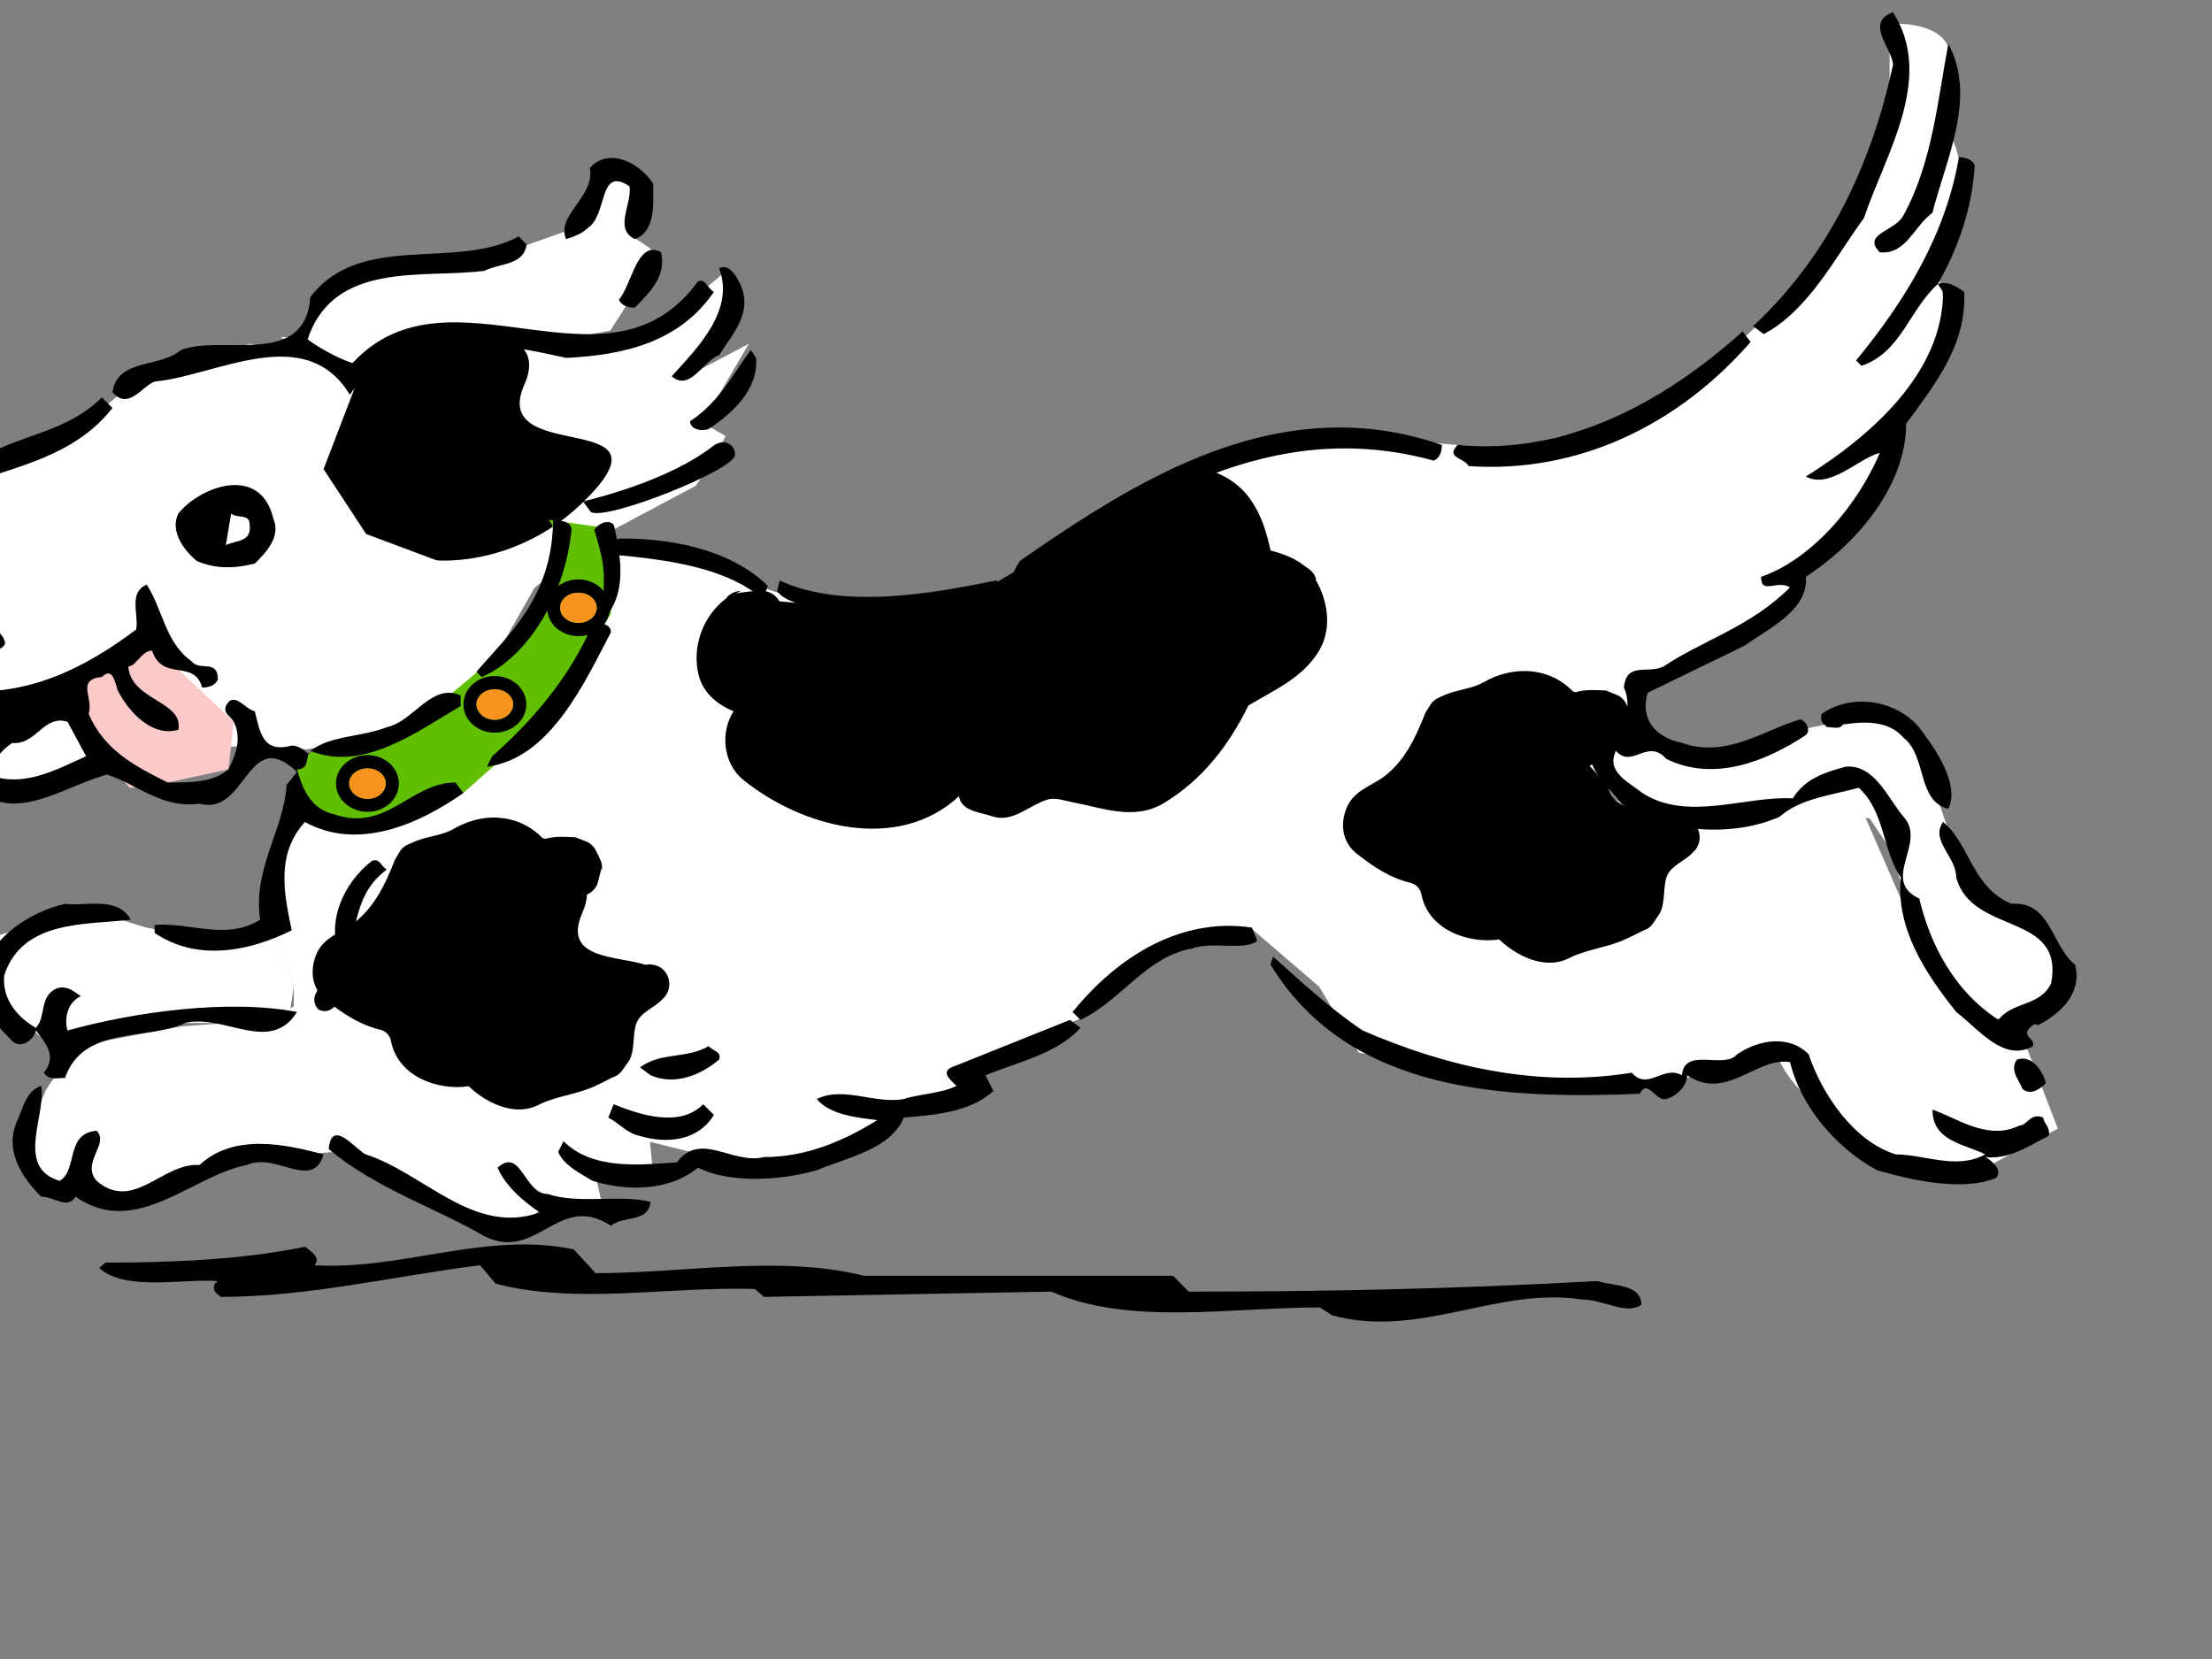 <?xml version="1.0"?><svg width="640" height="480" xmlns="http://www.w3.org/2000/svg" xmlns:xlink="http://www.w3.org/1999/xlink">
 <rect width="100%" height="100%" fill="#808080" stroke="none"/>
 <title>playful pup</title>
 <g>
  <title>Layer 1</title>
  <g id="g633">
   <defs>
    <path d="m357.364,55.602c0,0 -3.837,3.14 -2.791,6.28c1.047,3.14 -0.698,6.978 4.535,9.42c5.235,2.442 2.443,3.14 7.327,3.489c4.886,0.349 -3.488,-10.466 -3.488,-10.466l-2.023,-8.076c0,0 -1.466,-1.344 -2.512,-0.995" id="XMLID_63_"/>
   </defs>
   <clipPath id="XMLID_96_">
    <use height="385.152" width="548.514" y="0" x="0" id="use639" xlink:href="#XMLID_63_"/>
   </clipPath>
  </g>
  <path fill="#ffffff" id="path13" d="m547.656,6.88c-0.591,0.019 -0.933,0.039 -0.933,0.039l0,34.36l-21.922,37.197l-41.978,40.074l-46.759,11.466l-43.883,-3.848c-19.078,-6.677 -69.627,23.851 -72.49,22.894c-2.863,-0.952 2.837,0.972 2.837,0.972l-30.512,18.113l-44.854,10.495l-35.293,-11.427l-2.05,-3.004l-12.821,-3.156l-19.509,-2.585l-0.912,13.487l-4.781,10.495l-18.113,28.646l-35.293,24.798l-32.455,0l-4.742,13.332l-1.943,21.961l5.753,14.304l0,5.714l-6.685,3.848l-25.77,1.905l-30.512,5.714l-8.59,12.399l-6.685,15.275l1.905,8.59l10.495,6.647l8.59,-13.332l-2.876,8.59l4.781,5.714l9.562,0.972l28.607,-14.343l19.085,0.972l10.495,-0.972l23.826,11.466l27.674,11.466l10.495,-8.59l15.275,2.837l-2.876,-12.399l17.18,1.905l-0.933,-9.523l26.703,6.685l30.512,-3.848l13.371,-10.495l18.113,-7.618l8.59,-8.59l28.607,-12.399l22.932,-20.017l24.798,-5.753l20.017,17.18l11.466,19.085l43.883,7.618l41.006,1.943l36.264,-8.59c6.675,18.126 44.816,35.293 44.816,35.293l15.275,-2.876l8.59,-4.781l12.399,-6.647l-9.523,-24.798l-17.18,-10.533l-17.18,-27.636l-16.208,-37.236l-10.495,3.848l-24.798,6.685c0,0 -26.711,-1.935 -33.388,-5.753c-6.68,-3.817 -2.876,-18.113 -2.876,-18.113l7.618,-6.685l0.972,-7.618l18.113,-6.685l27.674,-20.017l-0.933,-5.753l22.894,-20.017l8.551,-24.798c19.2,-19.2 13.602,-37.7 11.894,-42.017c12.58,-23.805 4.353,-39.102 4.353,-39.102l-4.781,1.905c0,0 -0.962,-2.848 3.809,-20.017c4.173,-15.023 -12.112,-15.444 -16.247,-15.314zm-337.691,71.596l-19.085,16.208l-24.798,5.753l-16.208,-2.876l-20.989,-3.809l-29.579,14.304l-5.714,-2.876l-20.989,-5.714l-27.674,5.714l-20.017,17.18l-45.826,18.152c0.402,15.32 -9.252,23.217 -17.141,32.416l1.905,11.466l13.332,11.427l16.247,9.562l2.837,8.551l-2.837,11.466l14.304,5.714l20.017,-14.304l45.787,-0.933l15.275,0.933l23.865,-4.781l25.731,-13.332l16.247,-28.646l18.113,-14.304l28.607,-15.237l3.809,-5.753l4.781,-8.59l-6.685,-3.809l13.371,-22.894l-18.113,9.562l11.427,-14.343l0,-16.208z"/>
  <path fill="#000000" id="path15" d="m131.478,95.384c-9.885,-0.058 -19.434,1.594 -19.434,1.594l-6.102,6.647l-12.321,32.105l12.321,18.774l20.367,7.618c0,0 25.438,2.527 45.787,-20.367c20.354,-22.895 -30.547,-7.617 -20.367,-30.512c5.723,-12.878 -7.541,-15.783 -20.251,-15.858zm211.018,39.374c-3.161,-0.057 -5.687,2.478 -5.753,5.636c0,0.367 0.052,0.779 0.117,1.127l-11.389,4.703l-38.169,22.894l-32.494,7.579l-29.307,-2.721c-0.975,-1.766 -2.779,-2.993 -4.936,-2.993c-2.565,-0.115 -5.189,0.347 -7.696,0.7l1.516,-0.7c-1.55,-0 -3.009,0.708 -4.081,1.788l0,0.194c-6.912,5.127 -10.273,14.19 -8.124,22.544c1.312,4.884 5.173,8.293 10.067,10.261c-3.998,6.253 -2.946,15.252 2.837,19.901c17.235,13.833 44.734,21.041 62.384,4.703c0.596,4.359 6.346,4.657 9.562,5.791c5.846,2.021 10.527,-3.053 15.897,-4.781c2.204,-0.722 4.594,0.149 6.919,0.622c9.182,1.731 18.254,5.537 26.897,0.35c11.214,-6.74 18.906,-16.885 24.448,-28.219c7.276,-4.405 15.344,-7.763 20.173,-15.392c4.115,-6.387 2.992,-14.67 -0.7,-20.989l0.117,-0.194c-0.353,-1.37 -1.298,-2.452 -2.488,-3.226l-0.777,-0.544c-2.86,-2.332 -6.39,-3.609 -9.911,-4.509c-1.069,-5.121 -2.595,-10.061 -5.636,-14.537c-4.353,-6.497 -12.025,-9.683 -19.473,-9.989zm98.687,59.391c-3.995,-0.032 -8.114,1.058 -11.894,3.226c-3.462,2.023 -8.038,2.119 -11.855,3.965l-0.933,0.428c-1.077,0.418 -2.086,1.204 -2.682,2.216l-1.438,2.293c-2.62,6.735 -5.627,13.306 -11.35,17.957c-4.233,3.459 -9.988,4.279 -11.894,10.844c-1.31,4.408 -0.349,8.929 3.343,11.855c4.894,3.872 9.642,7.055 15.781,8.551c1.55,0.413 2.695,1.715 2.993,3.265c1.969,10.314 13.558,14.37 22.505,13.06c5.244,5.007 13.434,8.819 20.056,5.48c5.247,-2.682 11.017,-3.039 16.325,-5.48c1.668,-0.777 3.248,-1.477 4.859,-2.371l0.855,-0.35c0.952,-0.361 1.733,-0.954 2.332,-1.788l2.138,-3.187c1.55,-3.339 0.794,-7.058 1.866,-10.339c1.135,-3.396 5.231,-4.532 7.618,-7.152c2.384,-2.089 2.606,-5.736 0.583,-8.124c-1.409,-1.606 -3.526,-2.166 -5.48,-1.788c-8.211,-2.698 -24.349,-1.437 -18.268,-15.12c0.875,-1.968 1.268,-3.703 1.283,-5.247c1.373,-0.573 2.496,-1.629 3.071,-3.148c0.353,-1.43 0.772,-2.845 1.127,-4.276l0.155,0.272c0.123,-0.957 -0.006,-1.946 -0.428,-2.837l-0.583,-1.283c-0.06,-0.118 -0.134,-0.238 -0.194,-0.35l-0.583,-1.166c-0.476,-0.957 -1.339,-1.796 -2.293,-2.332l-3.537,-1.438c-2.737,-0.118 -5.536,-0.358 -8.279,0.35l-0.428,0.155l-0.855,-0.233c-3.793,-3.957 -8.779,-5.867 -13.915,-5.908zm-297.695,42.406c-0.713,-0.021 -1.42,-0.013 -2.138,0.039c-3.446,0.25 -6.942,1.408 -10.184,3.265c-3.462,2.026 -8.041,2.086 -11.855,3.926l-0.972,0.428c-1.08,0.421 -2.047,1.126 -2.643,2.138l-1.438,2.41c-2.619,6.732 -5.663,13.27 -11.389,17.918c-4.233,3.462 -9.949,4.282 -11.855,10.844c-1.307,4.408 -0.351,8.971 3.343,11.894c4.894,3.872 9.645,7.058 15.781,8.551c1.55,0.413 2.695,1.681 2.993,3.226c1.969,10.314 13.522,14.408 22.466,13.099c5.247,5.007 13.473,8.783 20.095,5.442c5.247,-2.68 11.017,-3 16.325,-5.442c1.671,-0.774 3.248,-1.518 4.859,-2.41l0.855,-0.35c0.954,-0.361 1.731,-1.029 2.332,-1.866l2.138,-3.071c1.548,-3.341 0.791,-7.061 1.866,-10.339c1.135,-3.399 5.231,-4.571 7.618,-7.191c2.384,-2.089 2.606,-5.739 0.583,-8.124c-1.407,-1.606 -3.526,-2.166 -5.48,-1.788c-8.211,-2.698 -24.347,-1.435 -18.268,-15.12c0.875,-1.968 1.268,-3.664 1.283,-5.208c1.373,-0.573 2.493,-1.631 3.071,-3.148c0.353,-1.43 0.772,-2.926 1.127,-4.353l0.155,0.311c0.123,-0.954 -0.006,-1.913 -0.428,-2.799l-0.583,-1.283c-0.057,-0.12 -0.134,-0.232 -0.194,-0.35l-0.583,-1.205c-0.476,-0.954 -1.375,-1.838 -2.332,-2.371l-3.498,-1.36c-2.737,-0.12 -5.536,-0.397 -8.279,0.311l-0.428,0.117l-0.855,-0.194c-3.686,-3.848 -8.495,-5.799 -13.487,-5.947z"/>
  <path fill="#ffffff" id="path19" d="m175.644,49.868l-9.562,16.208l-16.208,5.714l-15.275,3.848l-17.18,1.905l-20.989,6.647l-8.59,13.371l-6.647,0l18.113,11.466l11.466,-8.59l22.894,-6.685l27.636,4.781l15.275,-2.876l13.371,-20.989l-1.905,-2.876l-5.753,-3.809l0,-16.208l-6.647,-1.905zm-208.647,126.906c-1.096,0.126 -2.138,0.602 -3.032,1.36c-2.439,2.032 -2.684,5.659 -0.661,8.046c5.13,7.809 12.675,13.757 22.155,15.781c5.545,1.195 10.864,1.151 16.286,0.194c13.237,-2.382 26.41,-5.867 36.964,-14.032c2.447,-2.086 2.687,-5.643 0.661,-8.085c-2.086,-2.387 -5.7,-2.651 -8.085,-0.622c-8.047,6.557 -18.554,8.178 -28.335,11.155c-4.531,1.375 -9.537,0.892 -14.42,0.233c-7.279,-1.014 -12.647,-6.211 -16.519,-12.049c-1.27,-1.531 -3.188,-2.193 -5.014,-1.982zm573.079,30.512l-23.865,4.742l-20.017,9.562l-19.085,-8.59l-4.781,0.933l-12.399,7.657l10.495,11.427l17.18,2.876l21.922,2.876l18.113,-4.781l13.371,2.876l5.714,8.551l8.59,25.77l19.084,23.865l13.371,-0.972l10.495,-12.399l-7.657,-14.304l-17.141,-7.618l-9.562,-19.084l-9.523,-27.674l-14.304,-5.714zm-522.9,1.205c-5.135,0.207 -7.633,7.12 -13.643,6.452c-2.291,1.529 -7.638,6.133 -4.587,9.95c9.16,2.291 17.57,-2.288 25.964,-6.102l-5.364,-9.95c-0.859,-0.286 -1.637,-0.379 -2.371,-0.35zm69.73,23.593l-8.59,29.579l0,6.647l8.59,-36.226zm-8.59,36.226l-18.113,3.848l-18.152,-3.848l-15.237,-4.742l-29.579,7.618l-0.972,15.275l15.275,13.332l10.495,2.876l25.77,-6.685l20.989,0l14.304,1.905l1.905,-12.399l-6.685,-17.18z"/>
  <path fill="#5fbf00" id="path41" d="m85.949,219.041l35.615,-11.449c0,0 35.618,-25.424 38.161,-40.703c2.546,-15.277 -1.271,-16.54 -1.271,-16.54l17.809,2.543l0.509,24.666l-19.586,31.311l-23.149,20.587l-21.372,9.939l-24.42,-1.542l-2.291,-15.266"/>
  <polyline fill="#fac9c8" id="polyline623" points="19.805,197.42 39.394,182.141 67.634,208.852 66.106,222.587 48.554,226.404 37.611,227.949 19.554,208.852 "/>
  <path id="path729" d="m547.694,3.537c-8.397,3.052 0,10.698 0,15.275c-6.103,28.238 -18.328,54.955 -40.462,75.561l3.071,2.293c12.977,-6.869 20.604,-22.131 28.996,-33.583c6.108,-18.315 20.607,-40.467 8.396,-59.547zm16.014,9.173c-3.057,16.032 -4.588,34.331 -12.982,49.596c-2.289,4.58 -12.181,5.349 -6.841,10.689c7.632,0.763 9.894,-7.61 15.237,-11.427c3.817,-15.263 12.984,-33.592 4.586,-48.858zm3.071,32.805c-3.814,22.137 -15.273,41.218 -29.773,58.769l1.555,1.555c11.449,-3.814 13.722,-16.039 22.116,-23.671c6.106,-10.686 9.923,-22.148 10.689,-34.36c-0.765,-1.528 -2.303,-2.301 -4.586,-2.293zm-6.102,36.653l1.516,2.293c0,23.658 -21.367,41.954 -39.685,53.406c6.869,3.814 15.275,-5.31 21.378,-6.841c-6.106,14.5 -19.094,30.533 -34.36,35.876c0,5.343 4.581,0.738 8.396,3.032c-11.446,11.446 -25.163,15.262 -36.614,22.894c-4.58,2.286 -10.706,-1.529 -11.466,6.102c2.286,4.577 0.768,12.236 -3.809,16.053l-1.516,-1.555c-1.529,-1.529 -3.821,-0.746 -4.586,0.777c-1.523,8.394 5.359,12.967 9.173,18.307c12.211,8.4 32.05,9.915 45.787,3.809c6.103,-5.34 14.499,-6.107 22.894,-8.396c7.632,6.869 6.862,18.33 12.205,25.964c-1.528,14.497 6.857,27.459 16.014,38.908c6.872,5.34 13.758,14.53 22.155,9.95c0.76,-2.289 -2.281,-2.295 -1.516,-4.586c0.765,-0.768 1.509,-2.318 3.032,-1.555c6.108,-3.057 12.983,-9.135 10.689,-17.53c-6.863,-5.337 -6.856,-18.332 -18.307,-17.569c-11.449,-4.58 -12.228,-17.568 -19.862,-23.671c-3.817,5.346 3.809,9.947 3.809,16.053c4.575,16.789 31.295,9.903 27.48,30.512c-3.055,6.863 -11.422,5.349 -15.237,10.689c-12.974,-8.394 -19.881,-22.124 -22.932,-35.098c-11.449,-5.343 2.324,-16.039 -4.548,-23.671c-4.58,-5.34 -8.394,-15.261 -16.791,-14.498c-5.343,1.529 -11.458,3.067 -15.275,9.173c-13.743,-0.766 -30.517,6.84 -43.494,-1.555c-3.814,-3.052 -10.709,-6.099 -7.657,-12.205c4.58,5.34 9.158,-3.813 14.498,2.293c13.74,6.866 29.014,0.755 40.462,-6.88c1.523,-1.529 0.013,-3.782 -1.516,-4.548c-10.686,3.054 -21.383,11.421 -34.36,6.841c-7.631,-1.529 -12.203,-6.869 -9.912,-14.498l28.219,-13.721c6.109,-4.577 18.332,-9.939 17.569,-19.862c15.263,-9.92 28.996,-26.714 28.996,-44.271c8.397,-11.446 17.554,-22.867 16.791,-38.13c-3.054,-2.291 -5.33,-3.056 -7.618,-2.293zm-384.178,-36.459c-2.135,0.101 -4.161,0.967 -5.83,2.876c1.526,8.392 -9.931,13.732 -6.88,20.6c2.286,-0.763 4.579,-1.545 6.102,-3.071c6.108,-3.82 3.084,-18.305 12.244,-12.205c0.763,5.346 -4.593,12.227 1.516,15.275c6.103,-2.289 5.325,-9.905 5.325,-16.014c-2.624,-4.196 -7.78,-7.685 -12.477,-7.463zm-26.431,22.699c-18.315,9.926 -45.785,-1.512 -60.285,17.569c-1.523,20.606 -25.219,10.695 -37.431,15.275c-6.106,5.34 -18.297,2.282 -19.823,12.205c4.58,5.34 8.388,-1.542 12.205,-3.071c17.554,-1.52 43.504,-17.557 56.476,3.809c14.5,-20.603 41.97,-15.23 62.579,-10.65c16.789,-0.768 32.833,-4.584 42.755,-19.085c-2.291,-1.523 -2.301,-3.831 -4.587,-3.071c-25.949,35.875 -71.73,-6.855 -99.97,23.671c-4.583,-1.528 -9.928,-4.594 -12.982,-6.88c7.632,-22.897 33.599,-17.534 51.151,-19.823c4.58,-2.294 11.439,-1.554 12.205,-7.657l-2.293,-2.293zm38.869,3.887c-4.948,-0.011 -6.535,10.449 -9.873,14.459c0.763,1.523 2.295,2.254 4.587,2.254c4.575,-4.577 9.141,-9.145 7.618,-16.014c-0.859,-0.477 -1.625,-0.698 -2.332,-0.7zm20.251,4.975c-0.357,0.018 -0.745,0.12 -1.127,0.311c4.583,12.212 -6.086,22.889 -13.721,31.289c5.34,4.577 9.141,-4.571 13.721,-6.102c3.817,-6.1 9.92,-12.203 6.102,-20.6c-0.667,-1.333 -2.48,-5.022 -4.975,-4.897zm295.013,18.618c-22.9,20.606 -51.149,35.898 -82.44,32.844c-3.817,3.817 2.31,3.816 3.071,6.102c32.054,2.289 61.054,-12.218 81.663,-35.876l-2.293,-3.071zm-286.967,5.364c-4.577,6.103 -9.174,15.26 -17.569,20.6c-0,2.291 3.075,3.059 5.364,2.293c6.869,-4.58 14.484,-11.438 13.721,-20.6l-1.516,-2.293zm-187.774,13.721c-9.92,9.923 -22.899,10.685 -33.583,16.791c-11.449,7.632 -26.681,3.808 -38.13,9.911c-4.58,3.052 -10.709,9.95 -7.657,16.053c-2.294,9.917 12.23,10.677 9.173,20.6c4.58,12.209 14.496,26.723 28.996,27.48c6.103,6.106 3.044,13.707 3.809,21.339c11.449,12.214 26.735,0.02 38.946,-3.032c9.16,3.052 16.014,9.924 26.703,8.396c13.737,3.814 13.718,-22.913 28.219,-9.173l-3.032,3.809c-0.766,12.972 -9.907,24.443 -7.618,38.946c-9.92,6.106 -19.868,0.753 -30.551,1.516l0,2.293c12.214,8.394 27.473,5.362 39.685,-0.738c-2.291,-10.686 -4.588,-22.165 3.809,-31.328c15.263,8.397 32.849,0.764 45.826,-8.396l-2.293,-3.032c-12.972,0 -19.871,14.516 -35.137,9.173c-6.869,-1.526 -9.16,-7.637 -10.689,-12.982c3.56,0 2.504,-3.327 3.576,-5.014c-0.165,0.147 -0.348,0.27 -0.505,0.428c-1.526,-1.523 -3.061,-2.293 -4.587,-2.293c-8.397,2.286 -9.16,-3.806 -10.689,-9.911c-3.052,-0.76 -6.107,-6.099 -8.396,-1.516c-0.763,2.289 1.53,3.016 2.293,4.548c2.289,4.575 0.776,9.179 -1.516,13.759c-4.575,3.817 -10.7,3.809 -17.569,3.809c-9.163,-4.58 -18.314,-9.179 -22.894,-19.862c1.528,-4.583 -3.786,-9.923 3.848,-10.689c3.051,-3.052 3.785,1.559 4.548,3.848c3.051,6.106 9.937,13.716 17.569,11.427c1.528,-8.394 -13.735,-8.384 -14.498,-18.307c2.289,0 3.828,-4.587 6.88,-4.587c3.051,9.157 12.212,2.294 14.498,10.689c2.291,-0 3.785,-0.77 4.548,-2.293c-0,-6.109 -5.327,-2.276 -7.618,-5.325c-7.634,-5.337 -8.408,-15.284 -12.982,-22.155c-5.343,2.289 -2.266,8.399 -3.032,12.982c-15.266,11.449 -32.058,19.857 -52.667,17.569c-9.157,-2.289 -15.26,-9.16 -20.6,-16.791c-6.109,-11.449 9.153,-12.206 12.205,-20.6c1.528,-5.346 5.343,-12.247 0,-16.83c17.557,-9.917 40.446,-9.884 54.183,-27.441l-3.071,-3.071zm358.058,8.707c-34.312,-0.004 -65.038,19.551 -92.469,38.635c-0.76,1.523 -3.03,3.814 -0.738,6.102c35.872,-22.9 73.25,-48.109 120.57,-35.137c1.528,-0.76 2.293,-2.259 2.293,-4.548c-10.183,-3.506 -20.049,-5.052 -29.657,-5.053zm-178.252,4.276c-0.931,-0.014 -1.955,0.32 -2.993,1.127c-12.978,10.09 -34.077,15.086 -37.586,16.014l2.293,3.071c4.585,2.508 40.895,-11.945 41.667,-16.403c0.199,-2.063 -1.334,-3.779 -3.382,-3.809zm-84.384,3.032c-3.054,2.289 -8.396,2.297 -8.396,6.88c3.817,0.763 6.857,-0.758 9.911,-1.516c7.631,0 13.739,7.616 19.085,5.325c-3.054,-9.157 -12.969,-8.4 -20.6,-10.689zm-156.446,17.569l5.325,1.516l-0.777,4.586c-3.817,0.766 -6.87,-0.755 -8.396,-3.809l3.848,0l0,-2.293zm191.584,2.06c-0.217,22.269 -12.998,33.047 -22.155,43.727l1.516,1.516c7.249,-3.026 14.085,-10.027 18.968,-19.201c0.439,4.264 4.38,7.385 8.979,7.385c0.928,0 1.863,-0.11 2.721,-0.35c-6.267,13.256 -16.299,25.178 -27.636,35.098l-1.516,3.032c18.317,-2.289 28.244,-24.405 35.876,-38.908c0,-1.186 -0.836,-1.957 -1.943,-2.332c0.778,-0.988 1.293,-2.156 1.516,-3.42c3.725,-5.937 4.164,-13.095 1.283,-25.187c-0.502,-0.696 -1.237,-0.969 -2.021,-0.933c-1.306,0.06 -2.772,0.951 -3.654,2.177c2.535,8.982 2.896,9.956 2.721,17.763c-1.696,-2.039 -4.41,-3.343 -7.346,-3.343c-2.184,0 -4.2,0.702 -5.791,1.905c1.952,-5.174 3.327,-10.783 3.848,-16.636c-0.763,-2.291 -3.07,-2.291 -5.364,-2.293zm65.57,17.362l-0.777,3.032c2.289,3.057 6.116,3.075 9.173,5.364c16.789,4.58 38.893,3.798 54.921,-3.071c1.526,-1.526 1.553,-4.565 -0.738,-5.325c-19.08,3.817 -44.261,8.397 -62.579,0zm-237.253,0.828c-1.158,0.126 -2.271,0.891 -3.148,2.643c0.763,0 1.555,0.753 1.555,1.516c2.294,1.526 6.081,2.301 6.841,-1.516c-1.286,-1.287 -3.031,-2.578 -4.742,-2.643c-0.166,-0.006 -0.34,-0.018 -0.505,0zm178.99,2.682c3.071,-0 5.325,2.056 5.325,4.353c-0,2.298 -2.254,4.392 -5.325,4.392c-3.071,0 -5.286,-2.094 -5.286,-4.392c-0,-2.298 2.215,-4.353 5.286,-4.353zm-187.891,7.657c-1.655,0.033 -2.868,1.1 -1.866,3.77c0.76,2.291 3.075,3.032 5.364,3.032c0.763,-0.766 2.279,-1.503 1.516,-3.032c0,-2.146 -2.886,-3.812 -5.014,-3.77zm17.141,2.993c-1.812,0.191 -3.373,1.519 -2.993,3.809c1.528,1.523 3.075,3.822 5.364,2.293c1.528,-0.763 3.056,-1.506 2.293,-3.032c-0.763,-2.29 -2.852,-3.262 -4.664,-3.071zm146.574,13.449c-4.876,0 -9.056,3.546 -9.056,8.201c0,4.655 4.181,8.201 9.056,8.201c4.876,-0 9.134,-3.546 9.134,-8.201c-0,-4.655 -4.259,-8.201 -9.134,-8.201zm0,3.848c3.07,-0 5.325,2.059 5.325,4.353c-0,2.294 -2.255,4.47 -5.325,4.47c-3.07,-0 -5.286,-2.176 -5.286,-4.47c-0,-2.294 2.216,-4.353 5.286,-4.353zm-13.604,1.011c-6.389,0.287 -11.207,8.665 -17.646,9.95c-7.248,2.901 -16.543,2.369 -22.039,6.88c15.239,6.036 30.462,-5.367 43.416,-12.982l0,-3.071c-1.312,-0.596 -2.548,-0.831 -3.731,-0.777zm-39.685,16.83c-0.027,-0.011 -0.051,-0.028 -0.078,-0.039c-0.095,0.096 -0.199,0.199 -0.272,0.311c0.111,-0.098 0.236,-0.179 0.35,-0.272zm448.505,-14.265c-4.141,0.063 -8.124,1.248 -11.272,3.537c-0.765,2.291 0.753,3.046 1.516,3.809c1.529,-0 3.821,0.793 4.586,-0.738c5.346,-0.76 12.952,-1.534 17.53,3.809c6.874,5.343 3.819,18.312 12.982,20.6c3.049,-6.103 -2.261,-15.275 -6.841,-21.378c-4.293,-6.68 -11.599,-9.744 -18.501,-9.639zm-521.19,5.48c0.734,-0.03 1.512,0.063 2.371,0.35l5.364,9.95c-8.394,3.814 -16.804,8.394 -25.964,6.102c-3.052,-3.817 2.295,-8.422 4.587,-9.95c6.01,0.667 8.508,-6.245 13.643,-6.452zm89.165,9.989c-4.877,-0 -9.134,3.546 -9.134,8.201c0,4.655 4.257,8.201 9.134,8.201c4.877,-0 9.056,-3.546 9.056,-8.201c0,-4.655 -4.18,-8.201 -9.056,-8.201zm0,3.848c3.072,0 5.286,2.06 5.286,4.353c0,2.294 -2.215,4.47 -5.286,4.47c-3.072,-0 -5.325,-2.176 -5.325,-4.47c0,-2.294 2.253,-4.353 5.325,-4.353zm2.138,26.547c-0.337,0.009 -0.737,0.141 -1.166,0.428c-7.632,6.106 -12.951,16.797 -9.134,27.48c0,5.34 -10.682,9.93 -6.102,15.275c4.577,2.289 6.08,-3.833 9.134,-5.364c3.817,-6.106 3.042,-12.976 1.516,-19.085c1.523,-6.103 3.067,-11.434 9.173,-16.014c-1.24,-0.62 -1.96,-2.762 -3.42,-2.721zm-81.974,12.593c-2.705,0.062 -5.407,0.327 -7.696,0.039c-9.926,2.289 -20.631,9.173 -24.448,19.862c-2.289,7.629 3.83,14.483 9.173,19.823c2.289,2.291 6.078,0.02 6.841,-3.032c3.054,3.814 6.11,7.622 2.293,12.205c1.528,2.289 3.85,1.516 6.141,1.516c5.34,-15.266 23.65,-10.674 35.098,-16.014c11.446,-2.294 24.396,9.138 32.028,-3.071c-19.846,-3.82 -47.307,0.024 -66.388,5.364c-0.763,-2.289 -0.771,-7.662 3.809,-9.95c-2.294,-1.531 -3.787,-3.056 -6.841,-2.293c-5.34,2.291 -3.087,8.417 -6.141,11.466c-5.346,-3.049 -9.894,-8.404 -9.134,-15.275c5.343,-16.023 23.637,-14.488 36.614,-16.014c-2.386,-4.296 -6.841,-4.729 -11.35,-4.625zm328.129,6.413c-17.489,0.366 -32.955,10.89 -44.31,24.915l2.293,2.293c11.449,-5.34 19.092,-18.309 32.067,-20.6c6.108,-2.289 15.27,0.758 19.085,-2.293l-1.555,-3.809c-2.576,-0.381 -5.081,-0.558 -7.579,-0.505zm13.721,8.901l-0.777,2.293c22.897,37.398 67.929,38.923 106.85,37.392c2.294,-4.572 4.564,2.276 7.618,1.516c3.054,-0.768 6.102,-3.825 6.102,-6.88c11.446,7.631 19.856,-5.34 29.773,-3.809c3.052,12.974 13.738,25.183 25.187,31.289c10.689,3.051 24.44,6.11 34.36,2.293c2.292,-2.286 -1.542,-5.342 -3.071,-6.102c6.863,0.763 12.204,-3.054 18.307,-6.102c0.765,-2.289 -1.516,-3.797 -1.516,-5.325c-3.815,-1.529 -4.591,2.293 -6.88,2.293c-9.16,4.58 -18.318,-2.295 -25.187,-4.587c0,9.157 9.172,9.894 15.275,12.943c-8.394,4.583 -17.528,-0 -25.925,0c-12.211,-3.814 -21.37,-17.547 -25.187,-28.996c-5.343,-5.343 -13.771,-4.577 -20.639,0c-3.814,4.577 -15.248,-2.292 -16.014,6.102c-5.34,-3.049 -9.918,4.604 -14.498,-0.739c-28.24,4.58 -54.959,-2.279 -77.854,-12.205c-9.157,-6.106 -18.291,-14.506 -25.925,-21.378zm-58.769,18.307c-11.446,4.577 -22.911,9.182 -34.36,13.759c-3.054,1.529 -0.01,3.794 1.516,5.325c-4.583,2.286 -10.656,2.278 -15.237,3.809c-8.395,1.526 -17.553,-3.817 -25.187,0c3.817,4.577 11.427,5.342 17.53,6.102c-9.917,6.106 -20.594,10.689 -32.805,10.689c-9.16,2.289 -18.315,-7.639 -25.187,1.516c-10.683,0.768 -24.411,2.295 -32.805,-6.102l-1.555,3.071c1.528,3.814 6.136,6.104 9.95,8.396c9.923,3.051 22.115,3.06 30.512,-3.809c9.157,4.58 23.677,3.79 34.36,0.738c9.157,-3.814 21.37,-6.076 25.187,-15.236c9.157,-0.76 19.059,-1.554 25.925,-7.657l-2.293,-4.586c9.157,-3.814 20.614,-6.086 27.48,-13.721l-3.032,-2.293zm-104.557,7.618c-6.866,3.814 -13.753,1.564 -19.862,6.141l3.071,2.254c6.871,3.054 14.483,0.032 19.823,-4.548c0.763,-2.289 -1.506,-2.322 -3.032,-3.848zm380.174,3.576c-0.524,-0.005 -1.06,0.081 -1.632,0.272c-2.292,3.051 0.756,6.104 1.516,8.396c2.294,2.289 5.349,-0.026 6.88,-1.555c-0.67,-2.673 -3.1,-7.074 -6.763,-7.113zm-573.274,7.89c-4.58,1.526 -5.351,6.86 -6.88,9.911c-3.814,8.4 0.774,16.044 6.88,22.155c3.817,-0 7.623,3.814 9.912,0c17.552,12.203 33.568,-6.124 49.596,-9.173c8.397,-3.814 19.104,7.615 22.155,-3.071c-11.449,-3.049 -25.956,-6.092 -35.876,3.071c-10.689,-0.766 -19.085,13.741 -29.773,4.587c-4.577,-5.346 3.817,-10.681 0,-14.498c-9.155,0.76 -5.346,11.447 -10.689,14.498c-12.974,-3.817 -3.799,-19.086 -5.325,-27.48zm165.619,5.325l-1.555,3.848c3.054,1.526 5.356,4.559 9.173,5.325c7.631,2.291 16.8,1.526 21.378,-6.102l-3.071,-3.071c-6.869,6.871 -18.291,3.057 -25.925,0zm-80.225,8.979c-1.128,0.077 -1.977,1.141 -2.216,4.003c13.737,11.449 30.549,16.792 45.049,25.187c15.266,7.634 21.348,-12.952 36.614,-3.032c3.814,-3.052 10.706,-0.774 11.466,-6.88c-8.394,-2.289 -20.611,0.761 -29.773,-2.293c-6.869,-0 -7.629,-13.727 -14.498,-7.618c2.289,5.34 7.625,9.894 12.205,12.943c-19.08,6.871 -33.582,-11.448 -50.374,-16.791c-2.098,-1.049 -5.992,-5.688 -8.473,-5.519z"/>
  <path id="path797" d="m67.239,140.355c-5.929,0.305 -12.379,4.146 -15.625,8.201c-2.289,4.577 0.745,9.942 5.325,13.76c5.34,2.286 10.688,2.264 16.791,0.738c3.057,-3.052 7.653,-7.636 5.364,-12.982c-1.788,-7.512 -6.623,-9.986 -11.855,-9.717zm-0.35,8.201c1.526,1.529 5.325,0.014 5.325,3.071c0.763,5.337 -3.828,4.574 -6.88,6.102l1.555,-9.173z"/>
  <path id="path857" d="m172.321,368.36c26.195,0 53.294,-5.34 77.677,0.766l89.42,0l4.517,4.577c39.744,0 76.777,-0.76 118.324,-3.054c4.517,1.529 12.646,0.766 12.646,6.871c-4.517,3.054 -10.837,-1.526 -17.164,-1.526c-24.383,-3.817 -46.964,11.449 -72.256,4.58l-3.615,-2.291c-26.192,0 -55.096,5.343 -77.677,-4.58l-83.094,1.529l-2.712,-2.289c-25.289,-0.766 -51.485,4.577 -74.968,-1.529l-4.517,-5.346c-24.386,3.057 -49.676,9.163 -74.968,9.163c-0.9,-0.766 -2.705,-1.529 -1.802,-3.817l0.903,-0.766c-9.938,-0.763 -27.098,3.054 -34.324,-3.817l1.809,-1.523c18.969,0 38.838,-0.766 57.805,-4.58c1.809,1.523 4.517,3.049 2.709,5.337c25.293,1.531 49.679,-9.92 74.971,-4.575l6.317,6.869"/>
  <path fill="#f7931d" id="path859" d="m167.326,171.488c-3.071,-0 -5.286,2.056 -5.286,4.353c0,2.298 2.215,4.392 5.286,4.392c3.071,-0 5.325,-2.094 5.325,-4.392c-0,-2.298 -2.254,-4.353 -5.325,-4.353zm-24.176,27.947c-3.07,-0 -5.286,2.059 -5.286,4.353c-0,2.294 2.216,4.47 5.286,4.47c3.07,-0 5.325,-2.176 5.325,-4.47c-0,-2.294 -2.255,-4.353 -5.325,-4.353zm-36.809,22.894c-3.072,-0 -5.325,2.06 -5.325,4.353c0,2.294 2.253,4.47 5.325,4.47c3.072,-0 5.286,-2.176 5.286,-4.47c0,-2.294 -2.215,-4.353 -5.286,-4.353z"/>
  <path id="path2445" d="m220.739,173.386l1.422,-3.871c-11.497,-11.27 -30.091,-13.904 -43.182,-13.685c-1.345,0.72 -1.986,3.761 -0.59,4.744c13.694,1.323 31.674,3.379 42.351,12.812z"/>
 </g>
</svg>